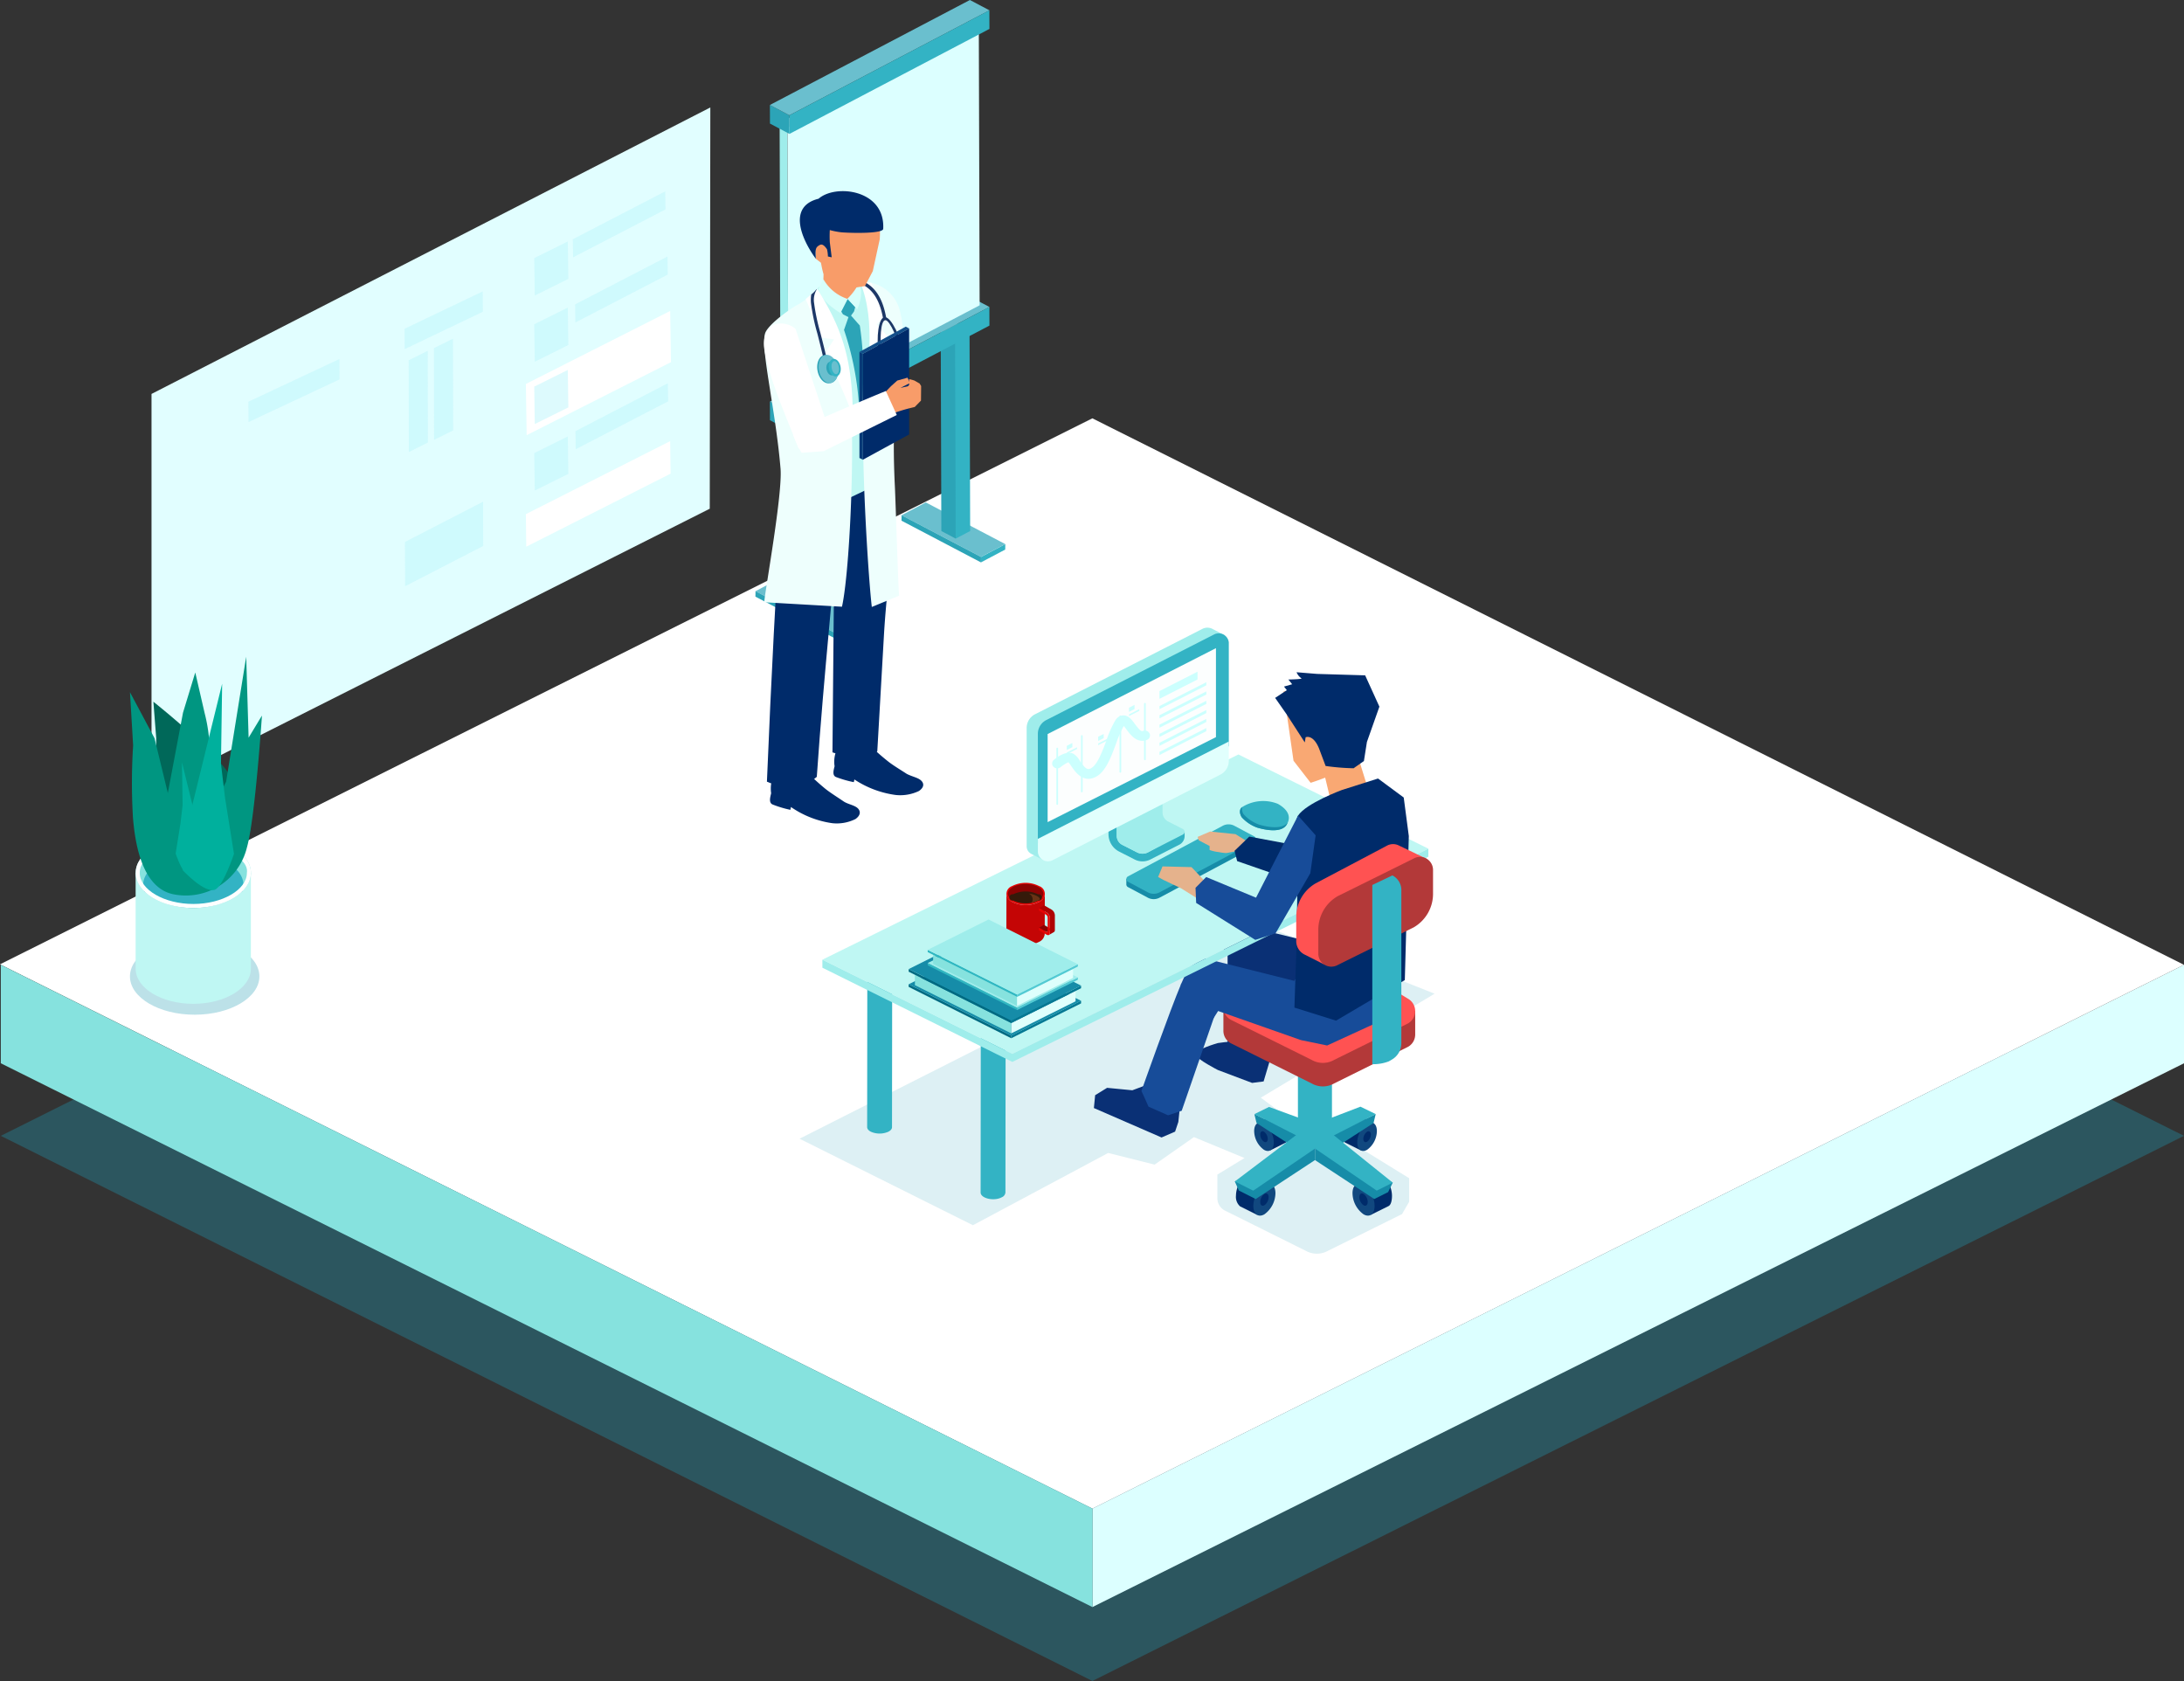 <svg id="그룹_33705" data-name="그룹 33705" xmlns="http://www.w3.org/2000/svg" xmlns:xlink="http://www.w3.org/1999/xlink" width="261.004" height="200.87" viewBox="0 0 261.004 200.87">
  <rect x="0" y="0" width="261.004" height="200.87" fill="#333333" stroke="none"/>
  <defs>
    <clipPath id="clip-path">
      <rect id="사각형_12824" data-name="사각형 12824" width="261.004" height="200.87" fill="none"/>
    </clipPath>
    <clipPath id="clip-path-3">
      <rect id="사각형_12816" data-name="사각형 12816" width="260.909" height="130.283" fill="none"/>
    </clipPath>
    <clipPath id="clip-path-5">
      <rect id="사각형_12818" data-name="사각형 12818" width="50.162" height="47.186" fill="none"/>
    </clipPath>
    <clipPath id="clip-path-7">
      <rect id="사각형_12820" data-name="사각형 12820" width="15.466" height="9.152" fill="none"/>
    </clipPath>
    <clipPath id="clip-path-8">
      <rect id="사각형_12821" data-name="사각형 12821" width="75.89" height="40.343" fill="none"/>
    </clipPath>
  </defs>
  <g id="그룹_33507" data-name="그룹 33507" clip-path="url(#clip-path)">
    <g id="그룹_33490" data-name="그룹 33490">
      <g id="그룹_33489" data-name="그룹 33489" clip-path="url(#clip-path)">
        <g id="그룹_33488" data-name="그룹 33488" transform="translate(0.095 70.587)" opacity="0.34">
          <g id="그룹_33487" data-name="그룹 33487">
            <g id="그룹_33486" data-name="그룹 33486" clip-path="url(#clip-path-3)">
              <path id="패스_59010" data-name="패스 59010" d="M261.074,187.4,130.619,122.262.165,187.4l130.455,65.141Z" transform="translate(-0.165 -122.262)" fill="#1d99b3"/>
            </g>
          </g>
        </g>
      </g>
    </g>
    <path id="패스_59011" data-name="패스 59011" d="M226.121,264.665v11.767l130.455-64.98V199.685Z" transform="translate(-95.571 -84.398)" fill="#dcffff"/>
    <path id="패스_59012" data-name="패스 59012" d="M0,151.823,130.549,216.86,261,151.879l-130.455-65.3Z" transform="translate(0 -36.592)" fill="#fff"/>
    <path id="패스_59013" data-name="패스 59013" d="M.165,211.452l130.455,64.98V264.665L.165,199.685Z" transform="translate(-0.07 -84.398)" fill="#86e2de"/>
    <path id="패스_59014" data-name="패스 59014" d="M98.075,70.189l.069-47.949L31.362,56.473V103.8Z" transform="translate(-13.255 -9.4)" fill="#e1feff"/>
    <path id="패스_59015" data-name="패스 59015" d="M126.194,70.478l-.093-6.119-17.248,8.725.093,6.119Z" transform="translate(-46.008 -27.202)" fill="#fff"/>
    <path id="패스_59016" data-name="패스 59016" d="M126.148,95.188,126.1,91.3l-17.247,8.725.046,3.89Z" transform="translate(-46.008 -38.588)" fill="#fff"/>
    <g id="그룹_33495" data-name="그룹 33495">
      <g id="그룹_33494" data-name="그룹 33494" clip-path="url(#clip-path)">
        <g id="그룹_33493" data-name="그룹 33493" transform="translate(29.685 22.865)" opacity="0.54">
          <g id="그룹_33492" data-name="그룹 33492">
            <g id="그룹_33491" data-name="그룹 33491" clip-path="url(#clip-path-5)">
              <path id="패스_59017" data-name="패스 59017" d="M129.645,41.764l-.033-2.16-11.043,5.723.033,2.16Z" transform="translate(-79.799 -39.604)" fill="#c0f6fb"/>
              <path id="패스_59018" data-name="패스 59018" d="M130.12,55.245l-.033-2.16-11.043,5.723.033,2.16Z" transform="translate(-80 -45.302)" fill="#c0f6fb"/>
              <path id="패스_59019" data-name="패스 59019" d="M130.193,81.481l-.033-2.16-11.043,5.723.033,2.16Z" transform="translate(-80.031 -56.39)" fill="#c0f6fb"/>
              <path id="패스_59020" data-name="패스 59020" d="M114.662,54.442l-.068-4.47-4.011,1.99.068,4.47Z" transform="translate(-76.424 -43.986)" fill="#c0f6fb"/>
              <path id="패스_59021" data-name="패스 59021" d="M86.89,83.568l-.019-10.957-2.278,1.13L84.612,84.7Z" transform="translate(-65.439 -53.554)" fill="#c0f6fb"/>
              <path id="패스_59022" data-name="패스 59022" d="M93.177,109.122l-.017-5.288-9.337,4.815.017,5.288Z" transform="translate(-65.113 -66.751)" fill="#c0f6fb"/>
              <path id="패스_59023" data-name="패스 59023" d="M92.122,81.059,92.1,70.1l-2.278,1.13.019,10.957Z" transform="translate(-67.65 -52.494)" fill="#c0f6fb"/>
              <path id="패스_59024" data-name="패스 59024" d="M93.1,62.742l-.017-2.431-9.346,4.467.017,2.431Z" transform="translate(-65.077 -48.356)" fill="#c0f6fb"/>
              <path id="패스_59025" data-name="패스 59025" d="M62.311,76.74l-.017-2.431-10.878,5.1.017,2.431Z" transform="translate(-51.417 -54.273)" fill="#c0f6fb"/>
              <path id="패스_59026" data-name="패스 59026" d="M114.662,68.137l-.068-4.47-4.011,1.99.068,4.47Z" transform="translate(-76.424 -49.774)" fill="#c0f6fb"/>
              <path id="패스_59027" data-name="패스 59027" d="M114.662,81.043l-.068-4.47-4.011,1.99.068,4.47Z" transform="translate(-76.424 -55.229)" fill="#c0f6fb"/>
              <path id="패스_59028" data-name="패스 59028" d="M114.662,94.8l-.068-4.47-4.011,1.989.068,4.47Z" transform="translate(-76.424 -61.042)" fill="#c0f6fb"/>
            </g>
          </g>
        </g>
      </g>
    </g>
    <path id="패스_59029" data-name="패스 59029" d="M203.052,114.8l2.9-1.534.01-.65-2.9,1.533Z" transform="translate(-85.821 -47.598)" fill="#33b3c4" fill-rule="evenodd"/>
    <path id="패스_59030" data-name="패스 59030" d="M196.119,110.5l2.9-1.533-9.5-4.982-2.9,1.533Z" transform="translate(-78.878 -43.95)" fill="#6abfce" fill-rule="evenodd"/>
    <path id="패스_59031" data-name="패스 59031" d="M186.617,106.64l-.01.651,9.494,4.983.01-.651Z" transform="translate(-78.87 -45.072)" fill="#2ca4b7" fill-rule="evenodd"/>
    <path id="패스_59032" data-name="패스 59032" d="M172.813,130.519l2.9-1.533.01-.651-2.9,1.533Z" transform="translate(-73.04 -54.241)" fill="#33b3c4" fill-rule="evenodd"/>
    <path id="패스_59033" data-name="패스 59033" d="M165.881,126.22l2.9-1.533-9.5-4.982-2.9,1.533Z" transform="translate(-66.098 -50.594)" fill="#6abfce" fill-rule="evenodd"/>
    <path id="패스_59034" data-name="패스 59034" d="M156.379,122.36l-.01.651,9.494,4.983.01-.651Z" transform="translate(-66.09 -51.716)" fill="#2ca4b7" fill-rule="evenodd"/>
    <path id="패스_59035" data-name="패스 59035" d="M198.168,67.652l-1.716-.906-1.729.907,1.715.906Z" transform="translate(-82.301 -28.21)" fill="#929190" fill-rule="evenodd"/>
    <path id="패스_59036" data-name="패스 59036" d="M197.354,69.222l-.466,10.169.541,13.844,1.729-.908-.075-24.013Z" transform="translate(-83.216 -28.873)" fill="#33b3c4" fill-rule="evenodd"/>
    <path id="패스_59037" data-name="패스 59037" d="M196.439,69.223l-1.716-.906L194.8,92.33l1.716.906Z" transform="translate(-82.301 -28.875)" fill="#2ca4b7" fill-rule="evenodd"/>
    <path id="패스_59038" data-name="패스 59038" d="M167.07,84.944l-.957,11.538,1.032,12.475,1.729-.908L168.8,84.036Z" transform="translate(-70.208 -35.518)" fill="#33b3c4" fill-rule="evenodd"/>
    <path id="패스_59039" data-name="패스 59039" d="M166.514,84.945l-1.716-.906.075,24.013,1.716.906Z" transform="translate(-69.653 -35.52)" fill="#2ca4b7" fill-rule="evenodd"/>
    <path id="패스_59040" data-name="패스 59040" d="M168.243,83.373l-1.716-.906-1.729.907,1.715.906Z" transform="translate(-69.653 -34.855)" fill="#929190" fill-rule="evenodd"/>
    <path id="패스_59041" data-name="패스 59041" d="M161.695,84.357l-2.332-1.233.008,2.225,2.332,1.232Z" transform="translate(-67.355 -35.133)" fill="#2ca4b7" fill-rule="evenodd"/>
    <path id="패스_59042" data-name="패스 59042" d="M185.6,62.631,183.264,61.4l-23.9,12.543,2.332,1.233Z" transform="translate(-67.355 -25.95)" fill="#6abfce" fill-rule="evenodd"/>
    <path id="패스_59043" data-name="패스 59043" d="M163.4,76.077l.008,2.224,23.9-12.543-.006-2.225Z" transform="translate(-69.063 -26.852)" fill="#33b3c4" fill-rule="evenodd"/>
    <path id="패스_59044" data-name="패스 59044" d="M185.181,5.141l-.934-.492-22.866,12,.933.493Z" transform="translate(-68.209 -1.965)" fill="#d1d2d2" fill-rule="evenodd"/>
    <path id="패스_59045" data-name="패스 59045" d="M162.314,25.927l-.933-.492.1,33.306.933.494Z" transform="translate(-68.209 -10.75)" fill="#9fedeb" fill-rule="evenodd"/>
    <path id="패스_59046" data-name="패스 59046" d="M163,17.5l.1,33.308,22.866-12-.1-33.308Z" transform="translate(-68.892 -2.325)" fill="#dcffff" fill-rule="evenodd"/>
    <path id="패스_59047" data-name="패스 59047" d="M161.695,22.958l-2.332-1.232.008,2.225,2.332,1.232Z" transform="translate(-67.355 -9.183)" fill="#2ca4b7" fill-rule="evenodd"/>
    <path id="패스_59048" data-name="패스 59048" d="M183.264,0l-23.9,12.543,2.332,1.232L185.6,1.233Z" transform="translate(-67.355 0)" fill="#6abfce"/>
    <path id="패스_59049" data-name="패스 59049" d="M163.4,14.677l.008,2.225,23.9-12.544L187.3,2.134Z" transform="translate(-69.063 -0.902)" fill="#33b3c4" fill-rule="evenodd"/>
    <g id="그룹_33506" data-name="그룹 33506">
      <g id="그룹_33505" data-name="그룹 33505" clip-path="url(#clip-path)">
        <path id="패스_59050" data-name="패스 59050" d="M177,154.454a27.085,27.085,0,0,0,2.172,1.894c.621.465,1.371.912,2.109,1.393.727.378,1.476.454,1.826.919.237.315.211.721-.369,1.125a5.193,5.193,0,0,1-2.762.48,11.787,11.787,0,0,1-4.955-1.857l-.069.322a13.093,13.093,0,0,1-2.128-.613c-.5-.206-.259-.9-.17-1.293a3.557,3.557,0,0,1,.454-2.349l1.8-.053Z" transform="translate(-72.915 -65.267)" fill="#002b6a" fill-rule="evenodd"/>
        <path id="패스_59051" data-name="패스 59051" d="M163.869,159.873a27.66,27.66,0,0,0,2.172,1.973c.621.484,1.371.95,2.109,1.451.553.393,1.477.473,1.826.957.237.327.211.751-.369,1.171a5.011,5.011,0,0,1-2.761.5,11.5,11.5,0,0,1-4.955-1.935l-.068.336a12.692,12.692,0,0,1-2.128-.639c-.5-.214-.259-.939-.171-1.346a3.833,3.833,0,0,1,.454-2.446l1.8-.055Z" transform="translate(-67.366 -67.557)" fill="#002b6a" fill-rule="evenodd"/>
        <path id="패스_59052" data-name="패스 59052" d="M188.356,78.613a4.069,4.069,0,0,0-.949-.221l-.137.629-.206.67h.792s.568-.151.586-.231c.029-.125-.1-.674-.085-.848" transform="translate(-79.064 -33.132)" fill="#f89c69" fill-rule="evenodd"/>
        <path id="패스_59053" data-name="패스 59053" d="M160.619,100.124c-.863,13.007-1.322,22.187-1.87,35.208,1.723.8,4.557.7,5.96-.577.909-13.12,2.013-22.439,2.993-35.554Z" transform="translate(-67.096 -41.928)" fill="#002b6a" fill-rule="evenodd"/>
        <path id="패스_59054" data-name="패스 59054" d="M179.192,95.323a38.188,38.188,0,0,1,.535,5.178c-.181,5.246-.961,10.456-1.261,15.7l-.792,13.827c-.275.8-3.922.689-5.359.162l.247-27.152.368-6.141Z" transform="translate(-72.829 -40.289)" fill="#002b6a" fill-rule="evenodd"/>
        <path id="패스_59055" data-name="패스 59055" d="M173.808,58.345c2.206,1.544,2.5,7.336,3.067,9.917l-.6,14.224L168.9,85.995,168.6,59.579l.513-.645L172.4,60.4l.686-.589Z" transform="translate(-71.258 -24.66)" fill="#bff7f3" fill-rule="evenodd"/>
        <path id="패스_59056" data-name="패스 59056" d="M170.209,53.552a12.445,12.445,0,0,1-.023,3.839l2.744,1.054,1.585-.287c.068-.981.136-1.943.242-2.921Z" transform="translate(-71.93 -22.634)" fill="#f89c69" fill-rule="evenodd"/>
        <path id="패스_59057" data-name="패스 59057" d="M174.75,61.874l-.719,1.361.264.448.659.333-.533,1.531a34.944,34.944,0,0,1,1.857,10.892,38.179,38.179,0,0,0,.031-11.414l-1.048-1.193.357-.494.145-.522-.9-1.008Z" transform="translate(-73.555 -26.123)" fill="#2ca4b7" fill-rule="evenodd"/>
        <path id="패스_59058" data-name="패스 59058" d="M169.986,57.8a5.147,5.147,0,0,0,2.9,2.354l-.866,1.69c-2.176-1.409-2.272-2.044-2.669-2.853Z" transform="translate(-71.577 -24.428)" fill="#d7fffb" fill-rule="evenodd"/>
        <path id="패스_59059" data-name="패스 59059" d="M176.868,58.311A7.154,7.154,0,0,1,175.4,60.35l1.18,1.243a4.784,4.784,0,0,0,.439-2.459Z" transform="translate(-74.135 -24.645)" fill="#d7fffb" fill-rule="evenodd"/>
        <path id="패스_59060" data-name="패스 59060" d="M178.1,58.337a4.578,4.578,0,0,1,4.789,3.788c.88,3.4-.494,8.474-.738,13.3-.11,2.17-.057,4.863.071,7.439.079,1.587.386,11.627.5,12.975l-3.261,1.345c-.532-4.692-1.306-19.006-.927-22.694.491-4.789,1.544-12.168-.432-16.152" transform="translate(-75.274 -24.656)" fill="#eefffd" fill-rule="evenodd"/>
        <path id="패스_59061" data-name="패스 59061" d="M158.189,97.378l9.291.534c1.085-4.787,1.947-25.788.272-30.748A19.885,19.885,0,0,0,164.5,60.72l-.067-.16c-.089.2.1-.619-.055-.394a10.379,10.379,0,0,1-2.524,1.843c-1.56,1-3.154,2.313-3.515,3.12-.7,1.577,1.211,9.134,1.8,16.285.247,2.987-1.764,14.067-1.954,15.964" transform="translate(-66.859 -25.413)" fill="#eefffd" fill-rule="evenodd"/>
        <path id="패스_59062" data-name="패스 59062" d="M168.17,59.821C170.994,64.372,172.361,68,172.4,75a50.728,50.728,0,0,0-3.379-7.412l1.133-1.755L168.3,65.6a23.443,23.443,0,0,0-1.538-4.572Z" transform="translate(-70.482 -25.284)" fill="#fff" fill-rule="evenodd"/>
        <path id="패스_59063" data-name="패스 59063" d="M177.994,58.254l1.372.162,1.671,3.891-1.048,1.073,1.272,1.386-2.693,9.444c.219-5.342,1.475-11.036-.574-15.956" transform="translate(-75.23 -24.621)" fill="#fff" fill-rule="evenodd"/>
        <path id="패스_59064" data-name="패스 59064" d="M161.9,67.585l4.052,12.284-3.67,2.053c-1.3-3.373-3.677-8.645-4.13-12.036-.178-1.337.374-2.6,1.395-2.863a2.739,2.739,0,0,1,2.353.562" transform="translate(-66.831 -28.299)" fill="#fff" fill-rule="evenodd"/>
        <path id="패스_59065" data-name="패스 59065" d="M176.837,62.541l-.37.072c-.3-1.635-.919-3.317-2.508-4.076q-.1-.232-.2-.45l.106,0c1.935.736,2.647,2.627,2.977,4.451m-8.385-3.382c.046-.064.062-.043.064.014a2.378,2.378,0,0,0-.3,1.593,24.143,24.143,0,0,0,.753,3.568c.275,1.075.592,2.313.9,3.739l-.369.067c-.3-1.413-.618-2.652-.893-3.726a24.262,24.262,0,0,1-.762-3.623,4.111,4.111,0,0,1,.032-1.058,2.886,2.886,0,0,0,.581-.573" transform="translate(-70.93 -24.551)" fill="#1d3867" fill-rule="evenodd"/>
        <path id="패스_59066" data-name="패스 59066" d="M170.031,73.471c-.62.09-1,.917-.838,1.846s.788,1.61,1.409,1.519l.218-.033a1.229,1.229,0,0,0,.62-1.812l-1.2-1.549Z" transform="translate(-71.495 -31.04)" fill="#2ca4b7" fill-rule="evenodd"/>
        <path id="패스_59067" data-name="패스 59067" d="M170.327,73.444c-.621.09-1,.916-.838,1.846s.788,1.609,1.409,1.519,1-.916.838-1.846-.789-1.609-1.409-1.519" transform="translate(-71.62 -31.038)" fill="#6abfce" fill-rule="evenodd"/>
        <path id="패스_59068" data-name="패스 59068" d="M171.47,74.81c-.3.073-.478.441-.4.886s.379.774.677.731l.472-.114c.214-.137.036-.42-.069-.774l-.246-.829Z" transform="translate(-72.295 -31.577)" fill="#2ca4b7" fill-rule="evenodd"/>
        <path id="패스_59069" data-name="패스 59069" d="M172.081,74.286c-.385.056-.618.569-.52,1.146s.49,1,.875.943.618-.569.52-1.146-.489-1-.874-.943" transform="translate(-72.502 -31.395)" fill="#33b3c4" fill-rule="evenodd"/>
        <path id="패스_59070" data-name="패스 59070" d="M172.436,74.729c-.236.034-.368.412-.294.843s.323.753.559.718.367-.412.294-.843-.324-.753-.559-.718" transform="translate(-72.748 -31.584)" fill="#6abfce" fill-rule="evenodd"/>
        <path id="패스_59071" data-name="패스 59071" d="M176.3,46.15l-.832,3.81-.94,1.784-1.42.226s-2.394-.976-2.977-1.27-.58-.316-.86-1.745l-.616-.477-.286-6.291a14.642,14.642,0,0,1,6.978-.372c1.245.424.953,4.335.953,4.335" transform="translate(-71.163 -17.559)" fill="#f89c69" fill-rule="evenodd"/>
        <path id="패스_59072" data-name="패스 59072" d="M167.8,40.465c-3.746.926-2.025,4.855-.329,7.171-.065-1.021-.047-1.31.319-1.551.24-.158.5-.342,1.016.415a3.744,3.744,0,0,1,.11.865l.453.1-.226-1.794a13.072,13.072,0,0,1,0-1.461,9.112,9.112,0,0,0,1.447.274c1.618.11,4.906.129,4.935-.419.251-4.7-5.694-5.39-7.725-3.6" transform="translate(-69.975 -16.718)" fill="#002b6a" fill-rule="evenodd"/>
        <path id="패스_59073" data-name="패스 59073" d="M181.78,69.744c-.267-1.507-.051-4.113.753-4.113s1.942,2.606,2.208,4.113l-.348-.023c-.217-1.223-1.251-3.734-1.8-3.722-.594,0-.674,2.521-.458,3.745Z" transform="translate(-76.784 -27.739)" fill="#1d3867" fill-rule="evenodd"/>
        <path id="패스_59074" data-name="패스 59074" d="M177.9,72.839l.41.212V85.725l-.41-.212Z" transform="translate(-75.189 -30.786)" fill="#073a77" fill-rule="evenodd"/>
        <path id="패스_59075" data-name="패스 59075" d="M177.9,70.627l5.533-3.022.414.217-5.533,3.022Z" transform="translate(-75.189 -28.573)" fill="#124e89" fill-rule="evenodd"/>
        <path id="패스_59076" data-name="패스 59076" d="M178.6,71l5.534-3.022V80.647L178.6,83.669Z" transform="translate(-75.487 -28.73)" fill="#002b6a" fill-rule="evenodd"/>
        <path id="패스_59077" data-name="패스 59077" d="M182.819,80.142l.943-.968.738-.662,1.226-.344.284.642-1.13.578.867-.188.814-.681.61.35.18.3-.017,1.737-.75.767a20.191,20.191,0,0,0-2.5.727Z" transform="translate(-77.269 -33.038)" fill="#f89c69" fill-rule="evenodd"/>
        <path id="패스_59078" data-name="패스 59078" d="M175.269,80.928c-3,1.223-7.355,3.121-7.355,3.121s-2.462,1.475-3.7,2.144a10.27,10.27,0,0,0,.995,2.117l2.625-.191,8.744-4.325Z" transform="translate(-69.406 -34.205)" fill="#fff" fill-rule="evenodd"/>
        <g id="그룹_33498" data-name="그룹 33498" transform="translate(15.532 112.098)" opacity="0.3">
          <g id="그룹_33497" data-name="그룹 33497">
            <g id="그룹_33496" data-name="그룹 33496" clip-path="url(#clip-path-7)">
              <path id="패스_59079" data-name="패스 59079" d="M396.562,203.683c0,2.528-3.462,4.577-7.733,4.577s-7.734-2.049-7.734-4.577,3.462-4.576,7.734-4.576,7.733,2.049,7.733,4.576" transform="translate(-381.096 -199.107)" fill="#1d99b3"/>
            </g>
          </g>
        </g>
        <path id="패스_59080" data-name="패스 59080" d="M392.252,181.16l-9.1,3.055v11.446c0,2.317,3.084,4.2,6.887,4.2s6.887-1.879,6.887-4.2V184.215Z" transform="translate(-366.943 -79.91)" fill="#bff7f3"/>
        <path id="패스_59081" data-name="패스 59081" d="M396.93,183.38c0,2.317-3.084,4.2-6.887,4.2s-6.887-1.879-6.887-4.2,3.084-4.2,6.887-4.2,6.887,1.879,6.887,4.2" transform="translate(-366.943 -79.075)" fill="#86e2de"/>
        <path id="패스_59082" data-name="패스 59082" d="M384.835,187.04a9.617,9.617,0,0,0,11.727,0,2.3,2.3,0,0,0,.128-.753c0-2.016-2.682-3.65-5.992-3.65s-5.992,1.634-5.992,3.65a2.307,2.307,0,0,0,.129.753" transform="translate(-367.598 -80.534)" fill="#33b3c4"/>
        <path id="패스_59083" data-name="패스 59083" d="M396.448,183.38c0,2.013-2.934,3.713-6.405,3.713s-6.4-1.7-6.4-3.713,2.933-3.713,6.4-3.713c2.475.188,6.727,1.725,6.405,3.713m-6.405-4.2c-3.8,0-6.887,1.879-6.887,4.2s3.084,4.2,6.887,4.2,6.887-1.879,6.887-4.2-3.084-4.2-6.887-4.2" transform="translate(-366.943 -79.075)" fill="#fff"/>
        <path id="패스_59084" data-name="패스 59084" d="M386.822,151.022l.339,4.343-.016,4.563a17.727,17.727,0,0,0,.706,5.158,7.389,7.389,0,0,0,4.586,4.029,5.662,5.662,0,0,0,3.716.073,3.45,3.45,0,0,0,1.167-.826c2.641-2.741.2-6.424-1.7-9.055-2.2-3.048-8.8-8.287-8.8-8.287" transform="translate(-368.492 -67.172)" fill="#006859"/>
        <path id="패스_59085" data-name="패스 59085" d="M382.323,160.721a69.922,69.922,0,0,1,.032-8.412l-.378-6.362,2.935,5.5,1.59,6.551,1.813-9.6,1.466-4.805,1.106,4.8a19.543,19.543,0,0,1,.626,4.575c.129,2.248.385,6.743.385,6.743l1.57-3.069,2.4-14.927.287,9.668,1.595-2.64s-.822,12.378-1.8,15.776a7.51,7.51,0,0,1-8.848,5.563c-3.759-.829-4.547-6.234-4.784-9.356" transform="translate(-366.445 -63.236)" fill="#009681"/>
        <path id="패스_59086" data-name="패스 59086" d="M399.045,167.636l-1.071-6.709-.484-4.071.14-9.557-4.622,18.8-.059,3.517s2.551,2.737,3.8,2.3c.982-.343,2.295-4.282,2.295-4.282" transform="translate(-371.082 -65.598)" fill="#00b09d"/>
        <path id="패스_59087" data-name="패스 59087" d="M391.434,174.469l.573-3.591.259-2.179-.075-5.115,2.473,10.063.032,1.883s-1.365,1.465-2.034,1.231c-.526-.184-1.229-2.291-1.229-2.291" transform="translate(-370.442 -72.481)" fill="#00b09d"/>
        <g id="그룹_33501" data-name="그룹 33501" transform="translate(95.551 109.474)" opacity="0.15">
          <g id="그룹_33500" data-name="그룹 33500">
            <g id="그룹_33499" data-name="그룹 33499" clip-path="url(#clip-path-8)">
              <path id="패스_59088" data-name="패스 59088" d="M165.5,216.212l52.633-26.6,23.258,9.274-20.77,12.422,4.443,3.3,2.548,1.895,2.294-.784,5.293,3.267,3.155,1.947v2.812l-.849,1.471-8.825,4.373a2.713,2.713,0,0,1-2.712,0l-9.686-4.817a1.682,1.682,0,0,1-.85-1.471V220.5l3.246-1.981-6.045-2.5-4.7,3.289-5.547-1.394-16.16,8.635Z" transform="translate(-165.5 -189.617)" fill="#1d99b3"/>
            </g>
          </g>
        </g>
        <path id="패스_59089" data-name="패스 59089" d="M250.12,215.654l2.426-.318,3.407.5.4,1.887-.748,2.514-1.375.177-4.083-1.539s-2.5-1.261-2.677-1.838,2.644-1.379,2.644-1.379" transform="translate(-104.594 -91.013)" fill="#0a3075"/>
        <path id="패스_59090" data-name="패스 59090" d="M272.009,196.181l-3.084-1.451-7.641-.895c-1.638-.785-6.986-.4-7.177.592v12.329l3.052,1.741,1.972-.456,2.02-9.381s7.235,2.665,9.338,2.461c3.754-.363,1.52-4.939,1.52-4.939" transform="translate(-107.4 -81.748)" fill="#0a3075"/>
        <path id="패스_59091" data-name="패스 59091" d="M257.975,242.91l0,.007a.854.854,0,0,0-.82.083,3.162,3.162,0,0,0-1.32,2.522,1.508,1.508,0,0,0,.494,1.272l2.057,1.025,1.725-3.657Z" transform="translate(-108.128 -102.64)" fill="#002b6a"/>
        <path id="패스_59092" data-name="패스 59092" d="M262.076,246.112a3.164,3.164,0,0,1-1.32,2.522c-.729.421-1.32-.026-1.32-1a3.161,3.161,0,0,1,1.32-2.522c.729-.421,1.32.026,1.32,1" transform="translate(-109.652 -103.532)" fill="#11487f"/>
        <path id="패스_59093" data-name="패스 59093" d="M261.857,247.45a1.207,1.207,0,0,1-.5.964c-.278.161-.5-.01-.5-.381a1.209,1.209,0,0,1,.5-.964c.279-.161.5.01.5.382" transform="translate(-110.249 -104.399)" fill="#002b6a"/>
        <path id="패스_59094" data-name="패스 59094" d="M282.867,242.91l0,.007a.854.854,0,0,1,.82.083,3.161,3.161,0,0,1,1.32,2.522c0,.554-.114,1.089-.415,1.239l-2.136,1.058-1.725-3.657Z" transform="translate(-118.654 -102.64)" fill="#002b6a"/>
        <path id="패스_59095" data-name="패스 59095" d="M279.963,246.112a3.163,3.163,0,0,0,1.32,2.522c.729.421,1.32-.026,1.32-1a3.162,3.162,0,0,0-1.32-2.522c-.729-.421-1.32.026-1.32,1" transform="translate(-118.328 -103.532)" fill="#11487f"/>
        <path id="패스_59096" data-name="패스 59096" d="M281.376,247.45a1.208,1.208,0,0,0,.5.964c.279.161.5-.01.5-.381a1.208,1.208,0,0,0-.5-.964c-.278-.161-.5.01-.5.382" transform="translate(-118.925 -104.399)" fill="#002b6a"/>
        <path id="패스_59097" data-name="패스 59097" d="M262.186,230.5l0,.007a.756.756,0,0,1,.728.073,2.808,2.808,0,0,1,1.173,2.24c0,.492-.154.98-.42,1.113l-1.845.926-1.532-3.247Z" transform="translate(-110.014 -97.398)" fill="#002b6a"/>
        <path id="패스_59098" data-name="패스 59098" d="M259.607,233.344a2.809,2.809,0,0,0,1.172,2.24c.648.374,1.173-.023,1.173-.886a2.806,2.806,0,0,0-1.173-2.24c-.647-.374-1.172.023-1.172.886" transform="translate(-109.724 -98.19)" fill="#11487f"/>
        <path id="패스_59099" data-name="패스 59099" d="M260.861,234.531a1.075,1.075,0,0,0,.448.856c.248.143.449-.009.449-.339a1.073,1.073,0,0,0-.449-.856c-.247-.143-.448.009-.448.339" transform="translate(-110.254 -98.96)" fill="#002b6a"/>
        <path id="패스_59100" data-name="패스 59100" d="M279.648,230.5l0,.007a.757.757,0,0,0-.729.073,2.807,2.807,0,0,0-1.172,2.24c0,.492.157.989.424,1.122l1.841.917,1.532-3.247Z" transform="translate(-117.39 -97.398)" fill="#002b6a"/>
        <path id="패스_59101" data-name="패스 59101" d="M283.29,233.344a2.809,2.809,0,0,1-1.172,2.24c-.648.374-1.172-.023-1.172-.886a2.805,2.805,0,0,1,1.172-2.24c.647-.374,1.172.023,1.172.886" transform="translate(-118.743 -98.19)" fill="#11487f"/>
        <path id="패스_59102" data-name="패스 59102" d="M283.1,234.531a1.075,1.075,0,0,1-.448.856c-.247.143-.448-.009-.448-.339a1.074,1.074,0,0,1,.448-.856c.247-.143.448.009.448.339" transform="translate(-119.273 -98.96)" fill="#002b6a"/>
        <path id="패스_59103" data-name="패스 59103" d="M259.648,230.581l.258,1.069,4.328,2.794.624-1.322Z" transform="translate(-109.741 -97.456)" fill="#168ca8"/>
        <path id="패스_59104" data-name="패스 59104" d="M266.906,232.119l-1.148-1.429L261.4,229.1l-1.749.856,5.224,2.658Z" transform="translate(-109.741 -96.829)" fill="#33b3c4"/>
        <path id="패스_59105" data-name="패스 59105" d="M280.951,230.581l-.257,1.069-4.328,2.794-.624-1.322Z" transform="translate(-116.544 -97.456)" fill="#168ca8"/>
        <path id="패스_59106" data-name="패스 59106" d="M272.193,232.1l1.2-1.429,4.233-1.624,1.827.887-5.225,2.658Z" transform="translate(-115.044 -96.807)" fill="#33b3c4"/>
        <path id="패스_59107" data-name="패스 59107" d="M255.6,241.03l.481,1.083,2.013,1.018,7.086-4.654v-2.223Z" transform="translate(-108.031 -99.854)" fill="#168ca8"/>
        <path id="패스_59108" data-name="패스 59108" d="M263.388,234.331l-7.787,5.886,2.2,1.1,7.384-5.032v-1.95Z" transform="translate(-108.031 -99.041)" fill="#33b3c4"/>
        <path id="패스_59109" data-name="패스 59109" d="M281.489,241.172l-.557,1.135-1.653.824-7.086-4.654v-2.222Z" transform="translate(-115.044 -99.855)" fill="#168ca8"/>
        <path id="패스_59110" data-name="패스 59110" d="M273.986,234.331l7.5,6.028-1.911.953-7.384-5.032v-1.95Z" transform="translate(-115.044 -99.041)" fill="#33b3c4"/>
        <path id="패스_59111" data-name="패스 59111" d="M270.7,229.563h0a1.976,1.976,0,0,1-2.033-1.914V218.68h4.067v8.968a1.976,1.976,0,0,1-2.033,1.914" transform="translate(-113.555 -92.426)" fill="#33b3c4"/>
        <path id="패스_59112" data-name="패스 59112" d="M272.506,204.932l-7.025-4.056a2.713,2.713,0,0,0-2.712,0l-6.307,3.642-3.226.587v2.812a1.681,1.681,0,0,0,.849,1.471l9.686,4.817a2.713,2.713,0,0,0,2.712,0l8.825-4.373a1.683,1.683,0,0,0,.849-1.471v-2.811Z" transform="translate(-107.031 -84.748)" fill="#b33939"/>
        <path id="패스_59113" data-name="패스 59113" d="M254.084,201.585l8.684-5.578a2.712,2.712,0,0,1,2.712,0l9.828,6.029a1.7,1.7,0,0,1,0,2.941l-8.825,4.358a2.713,2.713,0,0,1-2.712,0l-9.686-4.809a1.7,1.7,0,0,1,0-2.942" transform="translate(-107.031 -82.69)" fill="#ff5252"/>
        <path id="패스_59114" data-name="패스 59114" d="M271.33,195.956l-3.735-1.733-8.295-2.017-4.805-1.314-1.66,2.963,5.346,5.06s8.761,3.182,11.308,2.938c4.547-.432,1.841-5.9,1.841-5.9" transform="translate(-106.862 -80.681)" fill="#0a3075"/>
        <path id="패스_59115" data-name="패스 59115" d="M226.574,225.831l1.428-.879,3.015.293,1.5-.561,3.6.452.581,2.145-.181,1.746-.388,1.159-1.619.7-8.087-3.518Z" transform="translate(-95.696 -94.964)" fill="#0a3075"/>
        <path id="패스_59116" data-name="패스 59116" d="M243.96,201.113l-2.94,1.45c-1.344,3.158-4.75,12.8-4.75,12.8s.842,1.827.848,1.876l2.335,1.032,1.63-.542,4.845-14.02Z" transform="translate(-99.861 -85.001)" fill="#174c99"/>
        <path id="패스_59117" data-name="패스 59117" d="M269.039,202.083l-.84-3.947-.912-7.842-7.029,3.631-2.283,3.711L247.068,194.9l-1.782,1.233-.876,1.972,1.333,2.957,2.553,1.089.578-.914,9.9,3.478,3.131.644Z" transform="translate(-103.301 -80.429)" fill="#174c99"/>
        <path id="패스_59118" data-name="패스 59118" d="M205.973,206.648l-.025,23.189a.69.69,0,0,1-.43.564c-.936.513-2.54.141-2.536-.572l.024-23.187c-.005.715,1.6,1.082,2.535.574a.693.693,0,0,0,.432-.567" transform="translate(-85.791 -87.338)" fill="#33b3c4"/>
        <path id="패스_59119" data-name="패스 59119" d="M182.493,195.174l-.024,22.007c0,.2-.146.389-.432.538a2.58,2.58,0,0,1-2.1,0c-.293-.152-.439-.348-.439-.546l.023-22.007c0,.2.147.395.438.546a2.576,2.576,0,0,0,2.1,0c.286-.149.431-.343.431-.538" transform="translate(-75.867 -82.488)" fill="#33b3c4"/>
        <path id="패스_59120" data-name="패스 59120" d="M192.93,191.936l-22.7-11.258,49.717-24.522,22.7,11.258Z" transform="translate(-71.948 -66.001)" fill="#bff7f3"/>
        <path id="패스_59121" data-name="패스 59121" d="M242.647,175.656,192.93,200.178l-22.7-11.258,0,.957,22.7,11.257,49.718-24.523Z" transform="translate(-71.948 -74.242)" fill="#9fedeb"/>
        <path id="패스_59122" data-name="패스 59122" d="M212.907,185.022l-.013,4.785a1.132,1.132,0,0,1-.667.931,3.558,3.558,0,0,1-3.242,0,1.138,1.138,0,0,1-.676-.944l.013-4.784a1.146,1.146,0,0,0,.677.945,3.571,3.571,0,0,0,3.242,0,1.133,1.133,0,0,0,.665-.932" transform="translate(-88.043 -78.195)" fill="#c40505"/>
        <path id="패스_59123" data-name="패스 59123" d="M212.24,183.109a.992.992,0,0,1,.012,1.878,3.569,3.569,0,0,1-3.242,0,.992.992,0,0,1-.01-1.878,3.577,3.577,0,0,1,3.241,0" transform="translate(-88.053 -77.228)" fill="#e50505"/>
        <path id="패스_59124" data-name="패스 59124" d="M212.242,183.3c.827.45.833,1.182.01,1.633a3.46,3.46,0,0,1-2.985,0c-.826-.451-.829-1.182-.008-1.633a3.445,3.445,0,0,1,2.983,0" transform="translate(-88.185 -77.328)" fill="#8c0303"/>
        <path id="패스_59125" data-name="패스 59125" d="M216.493,191.9l-.848-.488a3.613,3.613,0,0,1-.316.2,2.417,2.417,0,0,1-.273.142l.845.49a.137.137,0,0,0,.139.014l.589-.344a.132.132,0,0,1-.136-.013" transform="translate(-90.895 -80.9)" fill="#8c0202"/>
        <path id="패스_59126" data-name="패스 59126" d="M216.579,187.881l-.923-.531a1.2,1.2,0,0,1-.272.2,1.856,1.856,0,0,1-.318.141l.922.534a.844.844,0,0,1,.385.669l0,1.763a.269.269,0,0,1-.113.248l.591-.345a.272.272,0,0,0,.113-.248l0-1.764a.852.852,0,0,0-.386-.667" transform="translate(-90.899 -79.184)" fill="#af0202"/>
        <path id="패스_59127" data-name="패스 59127" d="M215.985,188.476a.843.843,0,0,1,.385.668l0,1.764c0,.245-.176.344-.389.222l-.919-.533v-.31l.844.49c.107.06.194.013.194-.111l0-1.59a.421.421,0,0,0-.193-.333l-.845-.49v-.309Z" transform="translate(-90.895 -79.435)" fill="#e50505"/>
        <path id="패스_59128" data-name="패스 59128" d="M212.363,184.849a3.445,3.445,0,0,0-2.983,0,.376.376,0,1,0,.008.736,3.46,3.46,0,0,0,2.985,0,.376.376,0,1,0-.01-.736" transform="translate(-88.306 -77.984)" fill="#351a0a"/>
        <path id="패스_59129" data-name="패스 59129" d="M214.079,185.775a1.717,1.717,0,0,0,.223-.143.572.572,0,0,0-.238-.309,2.441,2.441,0,0,0-1.1-.364.756.756,0,0,1,.454.613.71.71,0,0,1-.138.477,2.705,2.705,0,0,0,.8-.274" transform="translate(-90.011 -78.174)" fill="#683315"/>
        <path id="패스_59130" data-name="패스 59130" d="M256.871,167.717a4.576,4.576,0,0,0,1.86,1.246c1.043.306,2.857.641,3.492-.323s.156-1.852-1.033-2.52a4.729,4.729,0,0,0-4.319.423c-.47.47,0,1.174,0,1.174" transform="translate(-108.48 -70.067)" fill="#33b3c4"/>
        <path id="패스_59131" data-name="패스 59131" d="M258.958,169.133a4.578,4.578,0,0,1-1.86-1.245,1.232,1.232,0,0,1-.178-.856c-.016.014-.035.028-.048.042-.47.47,0,1.174,0,1.174a4.577,4.577,0,0,0,1.86,1.245c1.043.307,2.857.642,3.492-.322a1.853,1.853,0,0,0,.141-.271c-.693.839-2.4.529-3.407.234" transform="translate(-108.48 -70.596)" fill="#168ca8"/>
        <path id="패스_59132" data-name="패스 59132" d="M248.134,173l-2.077-1.109a1.489,1.489,0,0,0-1.387,0L235,177.05l-1.854.572v.648l0,0a.363.363,0,0,0,.2.31l2.374,1.268a1.489,1.489,0,0,0,1.387,0l11.319-6.044a.365.365,0,0,0,.2-.323v-.636Z" transform="translate(-98.541 -72.577)" fill="#168ca8"/>
        <path id="패스_59133" data-name="패스 59133" d="M233.35,176.829l11.319-6.043a1.486,1.486,0,0,1,1.387,0l2.374,1.268a.359.359,0,0,1,0,.646l-11.319,6.044a1.486,1.486,0,0,1-1.387,0l-2.374-1.267a.36.36,0,0,1,0-.647" transform="translate(-98.541 -72.111)" fill="#33b3c4"/>
        <path id="패스_59134" data-name="패스 59134" d="M255.321,174.214l-2.9-1.8-3.028-.311-1.5.641.142.41,1.292.676v.478a4.659,4.659,0,0,0,1.107.252,5.218,5.218,0,0,0,.895.115l1.1-.208,2.067,1.06Z" transform="translate(-104.772 -72.74)" fill="#e5b28c"/>
        <path id="패스_59135" data-name="패스 59135" d="M271.694,162.586s2.731.682,2.731,4.436c0,.7-8.963,7.921-8.963,7.921l-9.606-3.329-.312-1.229,1.76-1.7,7.5,1.4Z" transform="translate(-108.007 -68.718)" fill="#002b6a"/>
        <path id="패스_59136" data-name="패스 59136" d="M280.263,171.159l-1.691-1.225-1.482.651,1.648,1.221Z" transform="translate(-117.114 -71.823)" fill="#995710"/>
        <path id="패스_59137" data-name="패스 59137" d="M268.913,142.521l-3.222.331,1.189,8.284,2.047,2.638a27.69,27.69,0,0,0,3.928-1.584c1.568-1.065,1.356-3.855,1.356-4.083l.172-5.594Z" transform="translate(-112.296 -60.234)" fill="#f9a873"/>
        <path id="패스_59138" data-name="패스 59138" d="M277.245,159.595l-1.76-5.658-4.2.894,1.445,6.025c-.016.688-3.736,5.4-3.779,7.542l7.957-2.393c.017-.911.338-6.41.338-6.41" transform="translate(-113.673 -65.062)" fill="#f9a873"/>
        <path id="패스_59139" data-name="패스 59139" d="M265,140.842l.342.43-1.4.922,1.372,1.964,2.172,3.356.1-.614s.873-.416,1.6,1.33l.789,2.1a27.485,27.485,0,0,0,3.344.273l1.233-.865.359-2.278,1.491-4.218L274.7,139.5l-5.742-.171-2.454-.2a1.569,1.569,0,0,0,.58.727c.158.11-1.558.144-1.558.144l.451.565Z" transform="translate(-111.554 -58.801)" fill="#002b6a"/>
        <path id="패스_59140" data-name="패스 59140" d="M268.376,165.563c-.725,1.11-.069,8.026-.069,8.026l-.152,8.463c-.011.585-.219,6.451-.219,6.451l4.974,1.559,8.22-4.846.478-17.208L281,163.4l-3.071-2.27-4.335,1.377s-4.256,1.578-5.223,3.056" transform="translate(-113.244 -68.102)" fill="#002b6a"/>
        <path id="패스_59141" data-name="패스 59141" d="M245.62,181.42l-1.906-2.015-3.466-.085-.53,1.268.676.365,2.121,1.013,2.021,1.268Z" transform="translate(-101.318 -75.79)" fill="#e5b28c"/>
        <path id="패스_59142" data-name="패스 59142" d="M247.467,177.434l.076,1.806,7.067,4.417,2.423-.785,4.151-7.173.637-4.536-2.1-2.354-5.024,9.806-5.955-2.466Z" transform="translate(-104.593 -71.348)" fill="#174c99"/>
        <path id="패스_59143" data-name="패스 59143" d="M283.969,176.5l-3.441-1.655a1.536,1.536,0,0,0-1.417.07l-8.482,4.483a4.63,4.63,0,0,0-2.315,4.009v2.857a1.79,1.79,0,0,0,.95,1.614l2.35,1.188,3.94-4.284,4.155-2.4a4.63,4.63,0,0,0,2.315-4.009v-.629Z" transform="translate(-113.404 -73.839)" fill="#ff5252"/>
        <path id="패스_59144" data-name="패스 59144" d="M275.221,190.26l9.058-4.486a4.628,4.628,0,0,0,2.315-4.009v-2.857a1.558,1.558,0,0,0-2.337-1.349l-9.059,4.485a4.63,4.63,0,0,0-2.315,4.01v2.857a1.558,1.558,0,0,0,2.336,1.349" transform="translate(-115.336 -74.957)" fill="#b33939"/>
        <path id="패스_59145" data-name="패스 59145" d="M287.533,201.238v-18.2a1.977,1.977,0,0,0-1.069-1.853l-2.4,1.144v21.414a5.158,5.158,0,0,0,1.964-.335l.376-.218a2.252,2.252,0,0,0,1.126-1.951" transform="translate(-120.062 -76.579)" fill="#33b3c4"/>
        <path id="패스_59146" data-name="패스 59146" d="M236.189,130.822l-1.4-.727,0,0a1.325,1.325,0,0,0-1.269-.041l-19.947,10.176a1.844,1.844,0,0,0-1.059,1.621v14.2a1.029,1.029,0,0,0,.554.891l0,0,1.445.747,1.111-1.378,18.652-9.515a1.845,1.845,0,0,0,1.059-1.621v-13.3Z" transform="translate(-89.821 -54.909)" fill="#9fedeb"/>
        <path id="패스_59147" data-name="패스 59147" d="M230.435,164.9v4.434a1.216,1.216,0,0,0,.7,1.068l1.732.883a1.443,1.443,0,0,0,1.293,0l4.387-2.464v.533a1.173,1.173,0,0,1-.674,1.031l-3.435,1.755a2.061,2.061,0,0,1-1.848,0l-1.8-.92a2.335,2.335,0,0,1-1.341-2.052v-4.9Z" transform="translate(-96.975 -69.429)" fill="#33b3c4"/>
        <path id="패스_59148" data-name="패스 59148" d="M239.05,166.9l-1.714-.874a1.216,1.216,0,0,1-.7-1.069v-4.433l-5.476,2.793v4.433a1.215,1.215,0,0,0,.7,1.069l1.732.884a1.439,1.439,0,0,0,1.291,0l4.166-2.125a.37.37,0,0,0,0-.678" transform="translate(-97.702 -67.846)" fill="#9fedeb"/>
        <path id="패스_59149" data-name="패스 59149" d="M214.833,143.053V156.22l22.818-11.64v-12.4a1.215,1.215,0,0,0-1.812-.924l-19.947,10.176a1.843,1.843,0,0,0-1.059,1.621" transform="translate(-90.8 -55.415)" fill="#33b3c4"/>
        <path id="패스_59150" data-name="패스 59150" d="M216.853,144.412v10.527L236.97,144.78V134.149Z" transform="translate(-91.654 -56.699)" fill="#fcfefe"/>
        <path id="패스_59151" data-name="패스 59151" d="M214.833,166.7a1.215,1.215,0,0,0,1.812.924l19.947-10.176a1.844,1.844,0,0,0,1.059-1.621v-2.362L214.833,165.1Z" transform="translate(-90.8 -64.861)" fill="#e1fffd"/>
        <path id="패스_59152" data-name="패스 59152" d="M222.121,155.641c-1.019,0-1.687-.992-2.051-1.528a3.374,3.374,0,0,0-.337-.453,4.26,4.26,0,0,0-.931.585.626.626,0,0,1-.857-.049.56.56,0,0,1,.052-.819c.331-.285,1.5-1.172,2.353-.719a2.306,2.306,0,0,1,.743.822c.694,1.027.95,1.116,1.363.887.743-.4,1.35-2.043,1.839-3.358a11.838,11.838,0,0,1,1.058-2.368,1.167,1.167,0,0,1,.941-.58h.016c.607,0,1,.527,1.376,1.036.457.608.733.939.96.822a.631.631,0,0,1,.795.319.576.576,0,0,1-.334.76c-1.168.434-1.946-.6-2.414-1.228-.1-.133-.233-.313-.344-.437a11.866,11.866,0,0,0-.905,2.065c-.617,1.656-1.249,3.367-2.385,3.981a1.945,1.945,0,0,1-.938.263" transform="translate(-92.051 -62.578)" fill="#ccfffe"/>
        <path id="패스_59153" data-name="패스 59153" d="M236.92,152.33a.093.093,0,0,1-.1-.087V145.6a.1.1,0,0,1,.2,0v6.644a.093.093,0,0,1-.1.087" transform="translate(-100.094 -61.502)" fill="#ccfffe"/>
        <path id="패스_59154" data-name="패스 59154" d="M218.774,161.587a.093.093,0,0,1-.1-.087v-6.644a.1.1,0,0,1,.2,0V161.5a.093.093,0,0,1-.1.087" transform="translate(-92.425 -65.414)" fill="#ccfffe"/>
        <path id="패스_59155" data-name="패스 59155" d="M223.859,158.992a.093.093,0,0,1-.1-.087v-6.644a.1.1,0,0,1,.2,0v6.644a.093.093,0,0,1-.1.087" transform="translate(-94.574 -64.318)" fill="#ccfffe"/>
        <path id="패스_59156" data-name="패스 59156" d="M231.834,154.924a.093.093,0,0,1-.1-.087v-6.644a.1.1,0,0,1,.2,0v6.644a.092.092,0,0,1-.1.087" transform="translate(-97.944 -62.598)" fill="#ccfffe"/>
        <path id="패스_59157" data-name="패스 59157" d="M221.482,154.276l-.662.338v-.5l.662-.338Z" transform="translate(-93.331 -64.995)" fill="#ccfffe"/>
        <path id="패스_59158" data-name="패스 59158" d="M222.046,154.867l-1.225.625v-.2l1.225-.625Z" transform="translate(-93.331 -65.371)" fill="#ccfffe"/>
        <path id="패스_59159" data-name="패스 59159" d="M227.97,152.407l-.662.338v-.5l.662-.338Z" transform="translate(-96.073 -64.205)" fill="#ccfffe"/>
        <path id="패스_59160" data-name="패스 59160" d="M228.533,153l-1.225.625v-.2l1.225-.625Z" transform="translate(-96.073 -64.581)" fill="#ccfffe"/>
        <path id="패스_59161" data-name="패스 59161" d="M234.36,146.389l-.662.338v-.5l.662-.338Z" transform="translate(-98.774 -61.662)" fill="#ccfffe"/>
        <path id="패스_59162" data-name="패스 59162" d="M234.923,146.98l-1.225.625v-.2l1.225-.625Z" transform="translate(-98.774 -62.038)" fill="#ccfffe"/>
        <path id="패스_59163" data-name="패스 59163" d="M244.55,139.953,240,142.268v-.93l4.551-2.315Z" transform="translate(-101.437 -58.759)" fill="#ccfffe"/>
        <path id="패스_59164" data-name="패스 59164" d="M245.6,141.569l-5.6,2.852v-.372l5.6-2.852Z" transform="translate(-101.437 -59.678)" fill="#ccfffe"/>
        <path id="패스_59165" data-name="패스 59165" d="M245.6,143.471l-5.6,2.852v-.372l5.6-2.852Z" transform="translate(-101.437 -60.482)" fill="#ccfffe"/>
        <path id="패스_59166" data-name="패스 59166" d="M245.6,145.414l-5.6,2.852v-.372l5.6-2.852Z" transform="translate(-101.437 -61.303)" fill="#ccfffe"/>
        <path id="패스_59167" data-name="패스 59167" d="M245.6,147.316l-5.6,2.852V149.8l5.6-2.852Z" transform="translate(-101.437 -62.107)" fill="#ccfffe"/>
        <path id="패스_59168" data-name="패스 59168" d="M245.6,149.157l-5.6,2.852v-.371l5.6-2.852Z" transform="translate(-101.437 -62.885)" fill="#ccfffe"/>
        <path id="패스_59169" data-name="패스 59169" d="M245.6,151.059l-5.6,2.852v-.372l5.6-2.852Z" transform="translate(-101.437 -63.689)" fill="#ccfffe"/>
        <path id="패스_59170" data-name="패스 59170" d="M188.092,203.711l0,.314,12.258,6.137,0-.314Z" transform="translate(-79.498 -86.099)" fill="#006a82"/>
        <path id="패스_59171" data-name="패스 59171" d="M209.324,211.292l0,.314,8.343-4.164,0-.314Z" transform="translate(-88.472 -87.544)" fill="#057893"/>
        <path id="패스_59172" data-name="패스 59172" d="M188.092,200.663,200.35,206.8l8.343-4.164L196.435,196.5Z" transform="translate(-79.498 -83.051)" fill="#168ca8"/>
        <path id="패스_59173" data-name="패스 59173" d="M189.379,201.757l0,1.237,11.516,5.764,0-1.236Z" transform="translate(-80.042 -85.274)" fill="#86e2de"/>
        <path id="패스_59174" data-name="패스 59174" d="M217.011,205.1v1.238l-7.683,3.829,0-1.237Z" transform="translate(-88.472 -86.689)" fill="#defffc"/>
        <path id="패스_59175" data-name="패스 59175" d="M188.092,200.571l0,.314,12.258,6.137,0-.314Z" transform="translate(-79.498 -84.773)" fill="#006a82"/>
        <path id="패스_59176" data-name="패스 59176" d="M209.324,208.153l0,.314,8.343-4.164,0-.314Z" transform="translate(-88.472 -86.217)" fill="#057893"/>
        <path id="패스_59177" data-name="패스 59177" d="M188.092,197.523l12.258,6.137,8.343-4.164-12.258-6.137Z" transform="translate(-79.498 -81.724)" fill="#168ca8"/>
        <path id="패스_59178" data-name="패스 59178" d="M192.031,199.323l0,.273,10.677,5.345,0-.274Z" transform="translate(-81.163 -84.245)" fill="#30b7c1"/>
        <path id="패스_59179" data-name="패스 59179" d="M210.523,205.926l0,.274,7.266-3.627,0-.273Z" transform="translate(-88.979 -85.503)" fill="#53cad3"/>
        <path id="패스_59180" data-name="패스 59180" d="M192.031,196.668l10.676,5.344,7.266-3.626L199.3,193.041Z" transform="translate(-81.163 -81.59)" fill="#9fedeb"/>
        <path id="패스_59181" data-name="패스 59181" d="M193.152,197.622l0,1.077,10.03,5.02,0-1.077Z" transform="translate(-81.637 -83.526)" fill="#86e2de"/>
        <path id="패스_59182" data-name="패스 59182" d="M217.219,200.537v1.078l-6.691,3.336,0-1.077Z" transform="translate(-88.979 -84.758)" fill="#defffc"/>
        <path id="패스_59183" data-name="패스 59183" d="M192.031,196.589l0,.273,10.677,5.345,0-.274Z" transform="translate(-81.163 -83.089)" fill="#30b7c1"/>
        <path id="패스_59184" data-name="패스 59184" d="M210.523,203.192l0,.274,7.266-3.627,0-.273Z" transform="translate(-88.979 -84.347)" fill="#53cad3"/>
        <path id="패스_59185" data-name="패스 59185" d="M192.031,193.934l10.676,5.344,7.266-3.626L199.3,190.308Z" transform="translate(-81.163 -80.435)" fill="#9fedeb"/>
      </g>
    </g>
  </g>
</svg>
